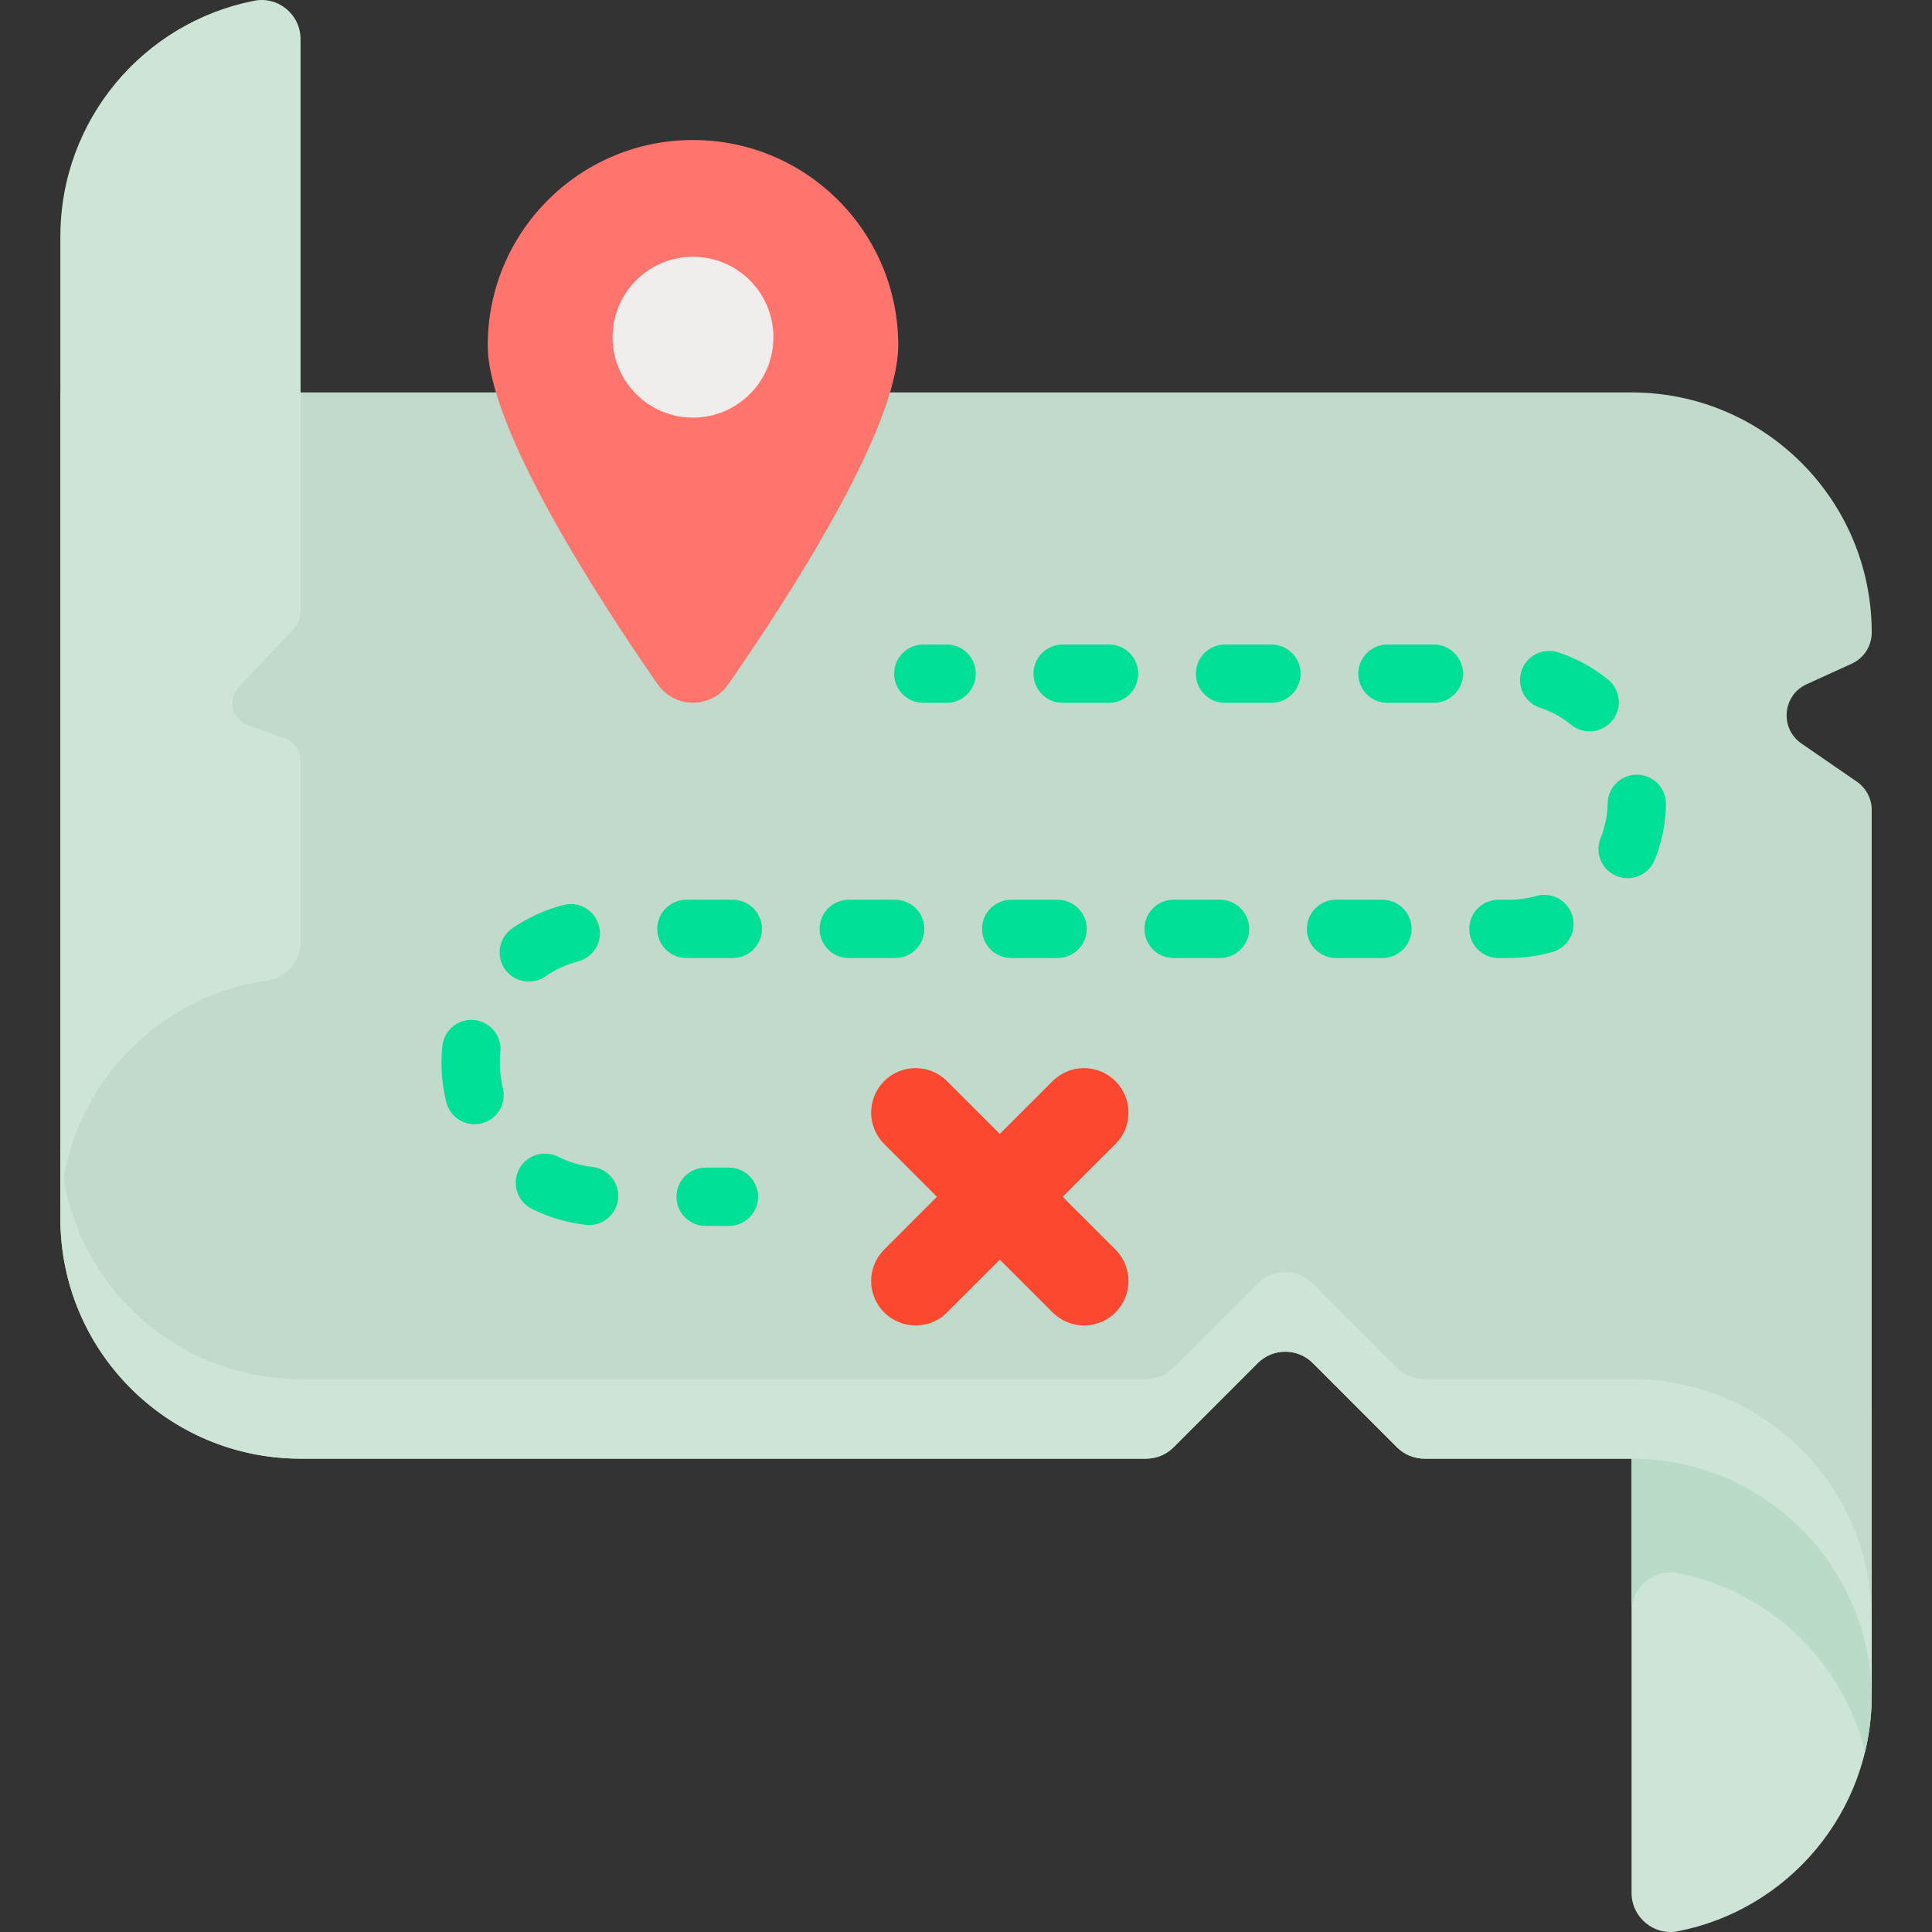 <svg width="51" height="51" viewBox="0 0 51 51" fill="none" xmlns="http://www.w3.org/2000/svg">
<rect x="0" y="0" width="51" height="51" fill="#333333" stroke="none"/>
<path d="M44.289 50.981C47.207 50.412 49.408 47.843 49.408 44.759V37.3H43.069V49.968C43.069 50.612 43.657 51.104 44.289 50.981Z" fill="#CDE4D6"/>
<path d="M44.29 41.527C43.657 41.403 43.069 41.895 43.069 42.54V37.3H49.409V44.759C49.409 45.274 49.347 45.775 49.231 46.254C48.654 43.863 46.719 42 44.29 41.527Z" fill="#BADBC7"/>
<path d="M48.879 17.521L47.693 18.061C47.053 18.351 46.975 19.229 47.554 19.627L49.019 20.636C49.263 20.805 49.409 21.084 49.409 21.38V44.844C49.409 41.344 46.571 38.505 43.07 38.505H37.603C37.331 38.505 37.069 38.398 36.877 38.205L34.654 35.981C34.253 35.581 33.603 35.581 33.203 35.981L30.979 38.205C30.787 38.397 30.526 38.505 30.253 38.505H7.934C4.432 38.505 1.594 35.667 1.594 32.166V10.359H43.069C46.571 10.359 49.409 13.197 49.409 16.699C49.409 17.053 49.202 17.375 48.879 17.521Z" fill="#C1DACB"/>
<path d="M49.409 44.844C49.409 41.344 46.571 38.505 43.069 38.505H37.603C37.331 38.505 37.071 38.397 36.877 38.205L34.654 35.981C34.253 35.581 33.603 35.581 33.203 35.981L30.979 38.205C30.786 38.398 30.526 38.505 30.254 38.505H7.934C4.432 38.505 1.594 35.667 1.594 32.166V30.064C1.594 33.565 4.432 36.404 7.934 36.404H30.254C30.526 36.404 30.786 36.296 30.979 36.103L33.203 33.88C33.603 33.479 34.253 33.479 34.654 33.88L36.877 36.103C37.071 36.296 37.331 36.404 37.603 36.404H43.069C46.571 36.404 49.409 39.242 49.409 42.742V44.844Z" fill="#CDE4D6"/>
<path d="M7.767 16.584L6.303 18.144C5.999 18.468 6.127 18.996 6.545 19.145L7.525 19.495C7.77 19.583 7.934 19.815 7.934 20.075V24.868C7.934 25.377 7.562 25.818 7.059 25.886C3.972 26.313 1.594 28.962 1.594 32.166V6.241C1.594 3.157 3.796 0.588 6.714 0.019C7.346 -0.105 7.934 0.387 7.934 1.032V16.163C7.934 16.32 7.874 16.47 7.767 16.584Z" fill="#CDE4D6"/>
<path d="M24.988 18.553H24.372C23.948 18.553 23.603 18.208 23.603 17.784C23.603 17.358 23.948 17.014 24.372 17.014H24.988C25.413 17.014 25.758 17.358 25.758 17.784C25.758 18.208 25.413 18.553 24.988 18.553Z" fill="#00DF97"/>
<path d="M15.552 32.338C15.523 32.338 15.493 32.337 15.464 32.333C14.966 32.276 14.487 32.134 14.04 31.911C13.66 31.721 13.505 31.259 13.695 30.878C13.885 30.498 14.347 30.344 14.727 30.533C15.014 30.677 15.321 30.767 15.639 30.804C16.062 30.853 16.365 31.234 16.316 31.657C16.271 32.049 15.938 32.338 15.552 32.338ZM12.527 29.677C12.181 29.677 11.867 29.443 11.78 29.092C11.697 28.755 11.654 28.407 11.654 28.056C11.654 27.908 11.662 27.759 11.677 27.613C11.72 27.191 12.098 26.882 12.521 26.926C12.944 26.97 13.252 27.347 13.208 27.77C13.199 27.864 13.194 27.96 13.194 28.056C13.194 28.282 13.221 28.506 13.274 28.722C13.376 29.135 13.124 29.552 12.711 29.654C12.65 29.67 12.588 29.677 12.527 29.677ZM13.959 25.911C13.714 25.911 13.474 25.794 13.324 25.578C13.084 25.227 13.172 24.748 13.522 24.507C13.935 24.223 14.389 24.015 14.873 23.89C15.284 23.782 15.704 24.029 15.811 24.44C15.918 24.852 15.672 25.272 15.261 25.379C14.951 25.46 14.659 25.593 14.394 25.775C14.261 25.867 14.11 25.911 13.959 25.911ZM39.84 25.29H39.555C39.13 25.29 38.785 24.946 38.785 24.52C38.785 24.096 39.13 23.751 39.555 23.751H39.84C40.084 23.751 40.325 23.717 40.556 23.652C40.965 23.535 41.391 23.771 41.508 24.18C41.624 24.589 41.388 25.015 40.979 25.131C40.61 25.237 40.227 25.29 39.84 25.29ZM36.492 25.29H35.268C34.842 25.29 34.498 24.946 34.498 24.52C34.498 24.096 34.843 23.751 35.268 23.751H36.492C36.918 23.751 37.262 24.096 37.262 24.52C37.262 24.946 36.918 25.29 36.492 25.29ZM32.205 25.29H30.98C30.555 25.29 30.211 24.946 30.211 24.52C30.211 24.096 30.555 23.751 30.98 23.751H32.205C32.63 23.751 32.975 24.096 32.975 24.52C32.975 24.946 32.63 25.29 32.205 25.29ZM27.918 25.29H26.693C26.268 25.29 25.924 24.946 25.924 24.52C25.924 24.096 26.268 23.751 26.693 23.751H27.918C28.343 23.751 28.688 24.096 28.688 24.52C28.688 24.946 28.343 25.29 27.918 25.29ZM23.631 25.29H22.406C21.981 25.29 21.636 24.946 21.636 24.52C21.636 24.096 21.981 23.751 22.406 23.751H23.631C24.056 23.751 24.4 24.096 24.4 24.52C24.4 24.946 24.056 25.29 23.631 25.29ZM19.344 25.29H18.119C17.694 25.29 17.349 24.946 17.349 24.52C17.349 24.096 17.694 23.751 18.119 23.751H19.344C19.769 23.751 20.113 24.096 20.113 24.52C20.113 24.946 19.769 25.29 19.344 25.29ZM42.965 23.182C42.869 23.182 42.772 23.164 42.678 23.126C42.283 22.966 42.093 22.518 42.252 22.124C42.37 21.831 42.433 21.522 42.439 21.203C42.447 20.784 42.79 20.449 43.208 20.449H43.223C43.648 20.457 43.986 20.808 43.978 21.233C43.968 21.74 43.867 22.233 43.679 22.7C43.558 23 43.27 23.182 42.965 23.182ZM41.963 19.306C41.792 19.306 41.62 19.25 41.478 19.134C41.231 18.933 40.954 18.782 40.654 18.683C40.25 18.55 40.031 18.115 40.164 17.711C40.296 17.307 40.731 17.088 41.135 17.221C41.614 17.379 42.056 17.62 42.448 17.939C42.778 18.207 42.829 18.692 42.56 19.022C42.408 19.209 42.187 19.306 41.963 19.306ZM37.85 18.553H36.626C36.2 18.553 35.856 18.209 35.856 17.784C35.856 17.358 36.2 17.014 36.626 17.014H37.85C38.275 17.014 38.62 17.358 38.62 17.784C38.62 18.209 38.275 18.553 37.85 18.553ZM33.563 18.553H32.338C31.913 18.553 31.568 18.209 31.568 17.784C31.568 17.358 31.913 17.014 32.338 17.014H33.563C33.988 17.014 34.333 17.358 34.333 17.784C34.333 18.209 33.988 18.553 33.563 18.553ZM29.276 18.553H28.051C27.626 18.553 27.281 18.209 27.281 17.784C27.281 17.358 27.626 17.014 28.051 17.014H29.276C29.701 17.014 30.046 17.358 30.046 17.784C30.046 18.209 29.701 18.553 29.276 18.553Z" fill="#00DF97"/>
<path d="M19.242 32.361H18.627C18.201 32.361 17.857 32.017 17.857 31.592C17.857 31.167 18.201 30.822 18.627 30.822H19.242C19.667 30.822 20.012 31.167 20.012 31.592C20.012 32.017 19.667 32.361 19.242 32.361Z" fill="#00DF97"/>
<path d="M29.445 32.985L28.052 31.592L29.445 30.199C29.904 29.741 29.904 28.997 29.445 28.539C28.987 28.081 28.244 28.081 27.786 28.539L26.392 29.932L24.999 28.539C24.541 28.081 23.798 28.081 23.34 28.539C22.881 28.997 22.881 29.741 23.34 30.199L24.733 31.592L23.34 32.985C22.881 33.443 22.881 34.186 23.34 34.645C23.798 35.103 24.541 35.103 24.999 34.645L26.392 33.252L27.786 34.645C28.244 35.103 28.987 35.103 29.445 34.645C29.904 34.186 29.904 33.443 29.445 32.985Z" fill="#FC4830"/>
<path d="M23.711 9.114C23.711 11.316 20.777 15.831 19.227 18.062C18.775 18.713 17.811 18.713 17.359 18.062C15.809 15.831 12.875 11.316 12.875 9.114C12.875 6.122 15.301 3.696 18.293 3.696C21.285 3.696 23.711 6.122 23.711 9.114Z" fill="#FF756E"/>
<path d="M20.416 8.901C20.416 10.073 19.465 11.024 18.293 11.024C17.121 11.024 16.17 10.073 16.17 8.901C16.17 7.729 17.121 6.778 18.293 6.778C19.465 6.778 20.416 7.729 20.416 8.901Z" fill="#F1EDED"/>
</svg>
